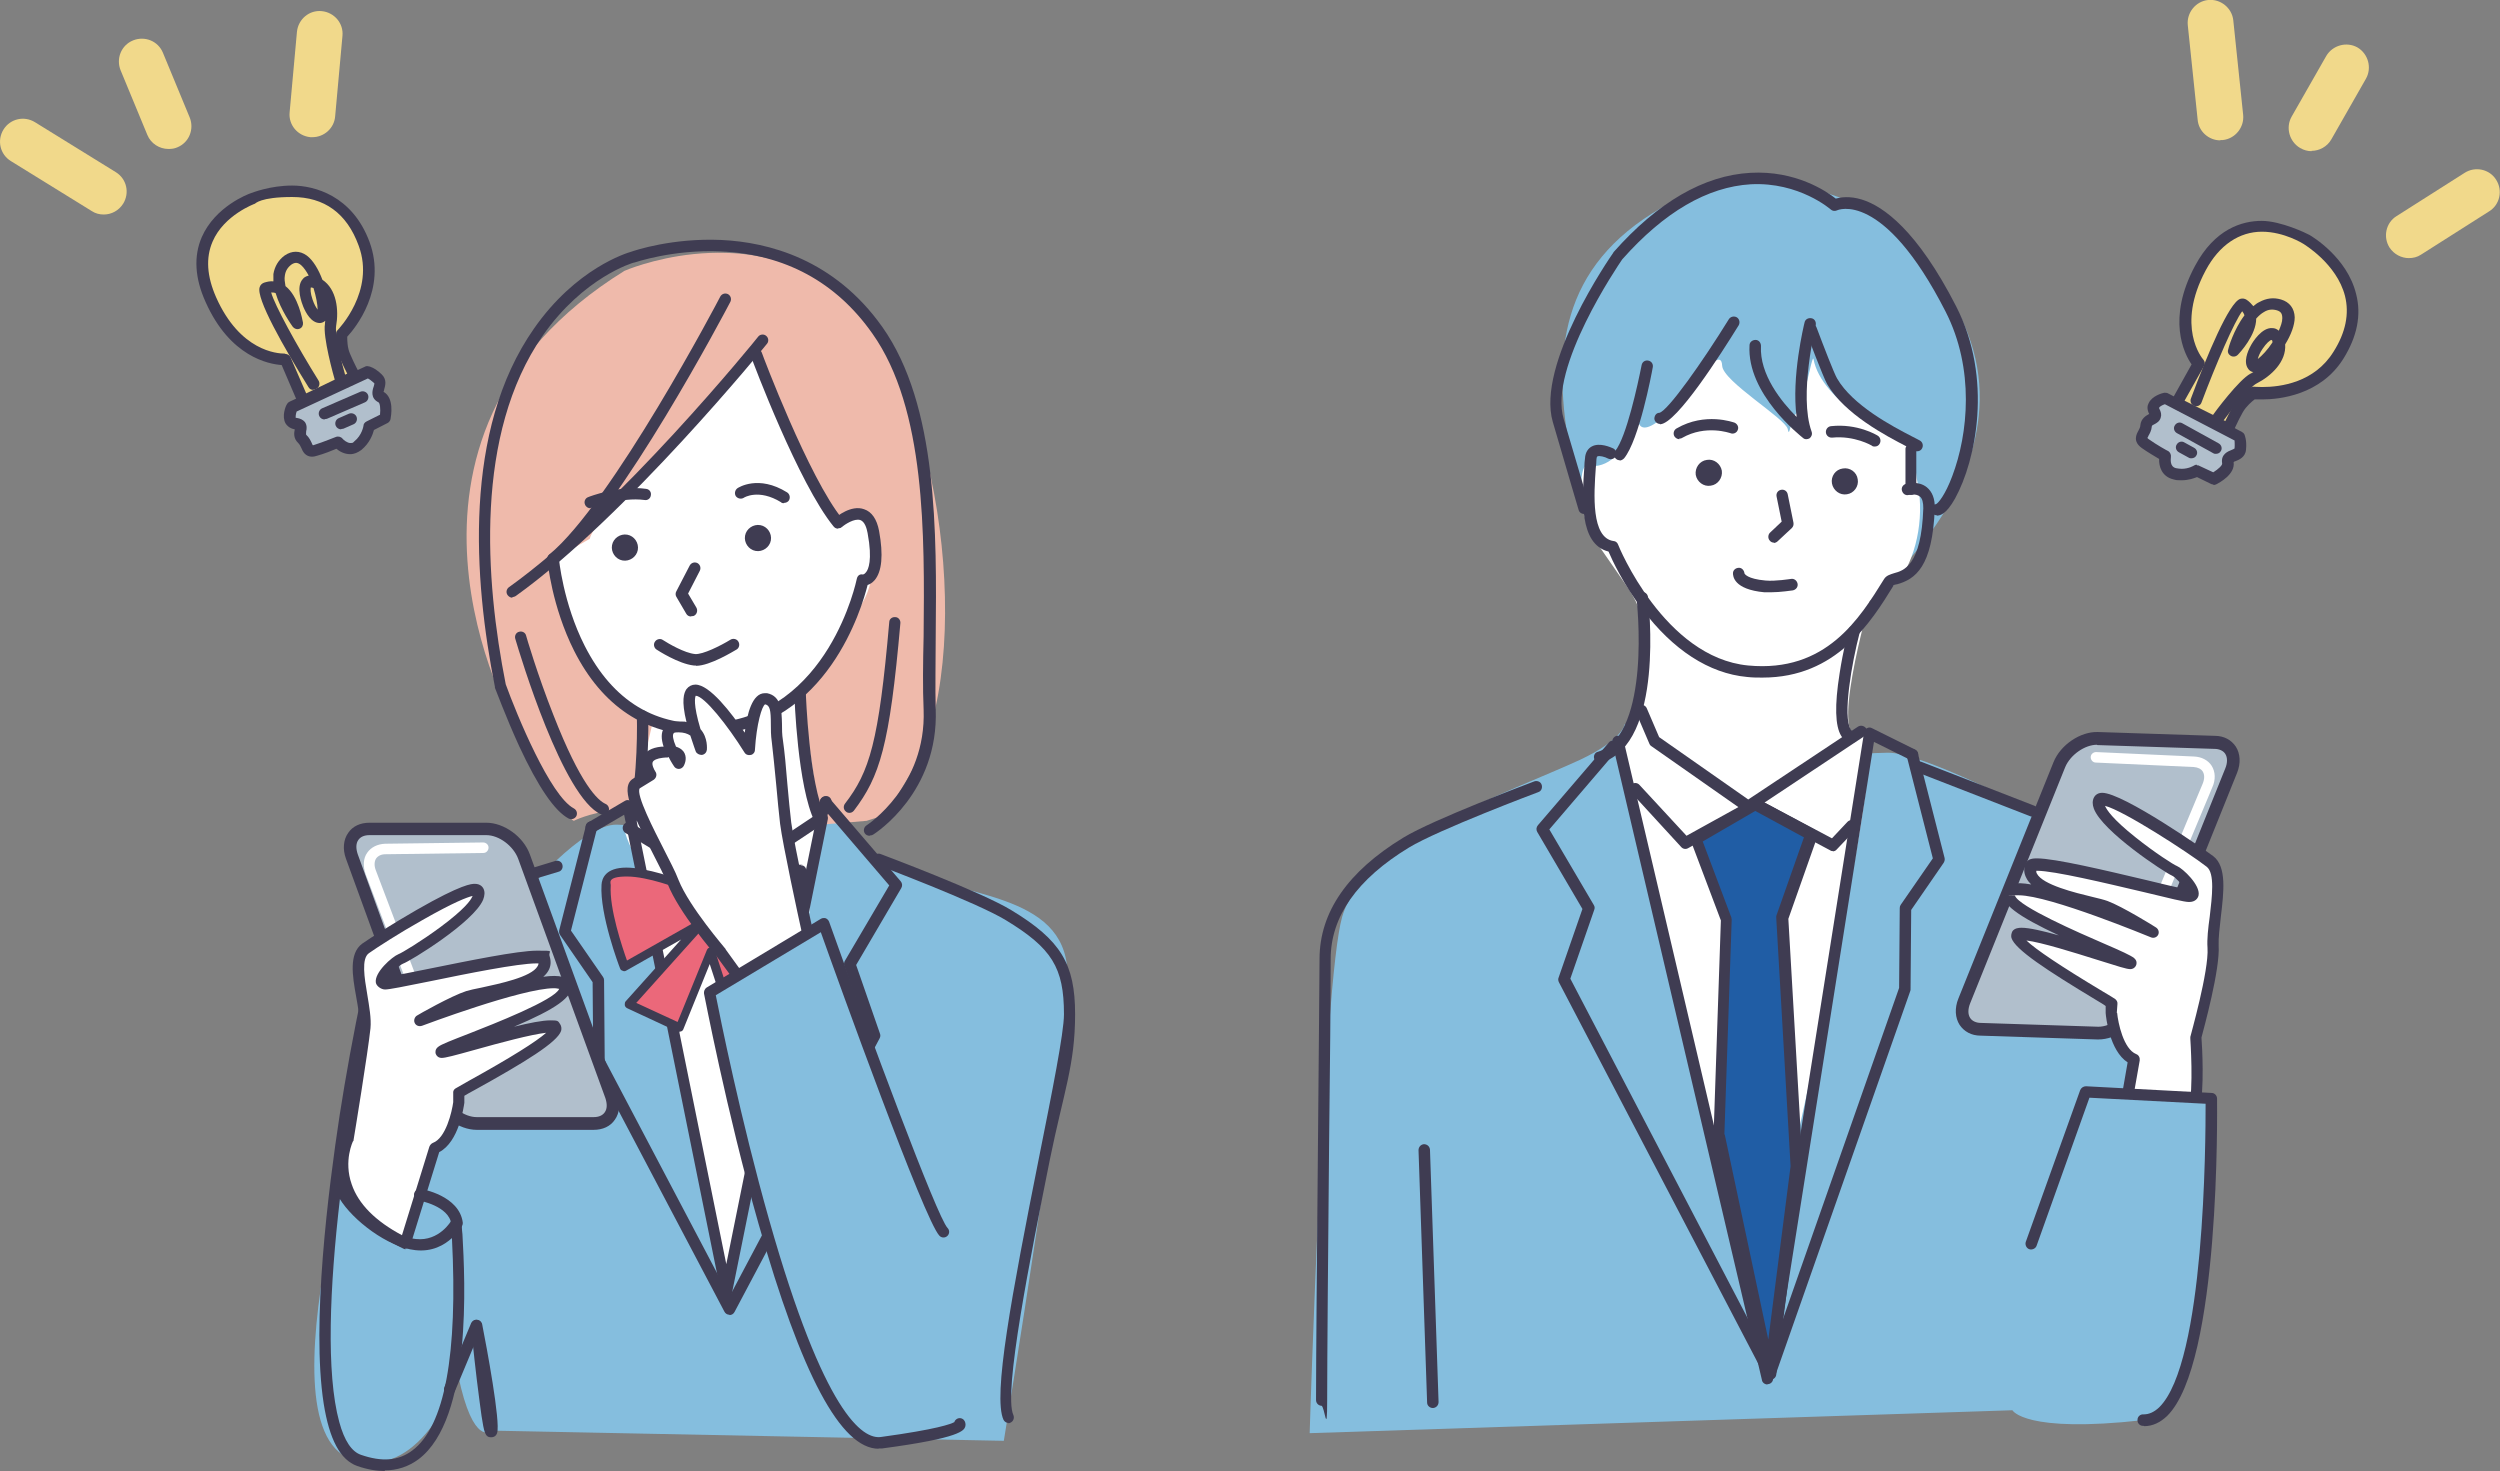 <?xml version="1.0" encoding="UTF-8"?>
<svg xmlns="http://www.w3.org/2000/svg" version="1.1" viewBox="0 0 785.5 462.2">
  <rect x="0" y="0" width="785.5" height="462.2" fill="#808080" stroke="none"/>
  <defs>
    <style>
      .cls-1 {
        fill: #eb687a;
      }

      .cls-2 {
        fill: #3f3c52;
      }

      .cls-3 {
        fill: #b1bfcc;
      }

      .cls-4 {
        fill: #efbaab;
      }

      .cls-5 {
        fill: #205da5;
      }

      .cls-6 {
        fill: #f1d98b;
      }

      .cls-7 {
        fill: #fff;
      }

      .cls-8 {
        fill: #85bede;
      }
    </style>
  </defs>
  <!-- Generator: Adobe Illustrator 28.7.1, SVG Export Plug-In . SVG Version: 1.2.0 Build 142)  -->
  <g>
    <g id="_レイヤー_1" data-name="レイヤー_1">
      <g>
        <path class="cls-8" d="M154.4,449.6s-5.7,5.2-10.4-17.3c0,0-10.7,32.3-32.4,26.6-32.1-8.4,6.1-122.5,6.1-129.7,0-13.3,27.4-37.4,36.3-41.1,8.9-3.7,10.4-6.7,10.4-6.7,0,0,18.5-22.5,29.4-22.3,18.1.3,38.2,9.4,66.4-5.4,0,0,6.4,11.9,20.2,18.3,21.6,10,53.9,8.3,55,33.3.9,20.2-20,147.4-20,147.4l-160.8-3.2Z"/>
        <path class="cls-4" d="M161.5,227.4s-50.6-89.4,34.7-142.3c0,0,36-15.8,66,5.3,30,21.1,44.2,103.4,27.9,144.7-3.4,8.5-13.1,21.2-10,20.3l-7.8,2.5s-42.9,4-47.3,2c-26.2-11.6-44.7-2-44.7-2-3.1-.9-18.8-30.6-18.8-30.6Z"/>
        <path class="cls-7" d="M173.7,175.7c-2,11.1,12.5,35.5,19.9,42.2,7.3,6.7,11.6,8.5,11.6,8.5l-7.8,33.9c-4.5-2.1,6.8,16.7,7,20.4.7,12.3,23.2,123.8,23.2,123.8,3.4,1.7,26.7-117.8,26.7-117.8,0,0,.5-14,2.6-23.2,1.7-7.7-5.2-43.4-5.2-43.4,2-6.1,4.2-6.4,9.8-15.4,2.7-4.4,7.6-12,9.8-15.9,3.8-6.7,3.8-17.9,3.1-20.5-3.5-11.9-9.6-2.1-13.3-6.8-9.3-12.2-16.4-35.2-25.1-49.8,0,0-49,49.2-50.7,57.6l-11.5,6.5Z"/>
        <path class="cls-2" d="M161,187.8c-.6,0-1.1-.3-1.5-.8-.6-.8-.4-1.9.4-2.5,34.4-24.5,77.9-78.1,78.3-78.7.6-.8,1.8-.9,2.5-.3.8.6.9,1.8.3,2.5-.4.5-44.3,54.5-79,79.3-.3.2-.7.3-1,.3Z"/>
        <path class="cls-2" d="M273.2,262.6c-.6,0-1.2-.3-1.5-.8-.5-.8-.3-1.9.6-2.5.2-.1,18.8-12.3,17.9-36.3-.3-6.8-.2-14.7,0-23.1.3-31.8.7-71.4-16.1-95.1-11.4-16.2-27.5-24.9-47.6-25.8-15.1-.7-27.1,3.5-27.2,3.5,0,0,0,0-.1,0-.2,0-15.9,4.6-28.7,23-21.4,30.9-18.1,76.6-11.6,109.5,3.5,9.7,14,35.1,21.4,39,.9.5,1.2,1.5.8,2.4-.5.9-1.5,1.2-2.4.8-4.4-2.3-9.6-9.9-15.6-22.8-4.3-9.4-7.5-18.2-7.6-18.3,0,0,0-.2,0-.3-6.7-33.7-10.1-80.6,12.3-112.6,13.2-18.9,29.1-23.7,30.5-24.1,1.1-.4,13-4.4,28.4-3.7,14.7.7,35.4,6,50.5,27.3,17.5,24.7,17.1,64.9,16.8,97.2,0,8.3-.2,16.2,0,22.9,1,26.1-18.8,38.9-19.6,39.4-.3.2-.6.3-1,.3Z"/>
        <path class="cls-2" d="M200.4,172.8c-.4,2.2-2.6,3.7-4.8,3.3-2.2-.4-3.7-2.6-3.3-4.8.4-2.2,2.6-3.7,4.8-3.3,2.2.4,3.7,2.6,3.3,4.8Z"/>
        <path class="cls-2" d="M242.2,169.8c-.4,2.2-2.6,3.7-4.8,3.3-2.2-.4-3.7-2.6-3.3-4.8.4-2.2,2.6-3.7,4.8-3.3,2.2.4,3.7,2.6,3.3,4.8Z"/>
        <path class="cls-2" d="M185.5,159.7c-.7,0-1.4-.4-1.7-1.2-.4-.9.1-2,1-2.3.4-.2,10-3.8,18.2-2.6,1,.1,1.7,1,1.5,2-.1,1-1,1.7-2,1.5-7.2-1-16.3,2.4-16.4,2.4-.2,0-.4.1-.6.1Z"/>
        <path class="cls-2" d="M246.3,158.1c-.3,0-.7,0-.9-.3-7-4.3-11.6-1.5-11.7-1.4-.8.5-1.9.3-2.5-.5-.5-.8-.3-1.9.5-2.5.3-.2,6.6-4.3,15.6,1.3.8.5,1.1,1.6.6,2.5-.3.5-.9.8-1.5.8Z"/>
        <path class="cls-2" d="M217.1,193.7c-.6,0-1.2-.3-1.5-.9l-3.1-5.3c-.3-.5-.3-1.2,0-1.7l4.2-8.1c.5-.9,1.5-1.2,2.4-.8.9.5,1.2,1.5.8,2.4l-3.7,7.2,2.6,4.4c.5.9.2,2-.6,2.5-.3.2-.6.2-.9.2Z"/>
        <path class="cls-2" d="M218.6,209.1c-.2,0-.4,0-.6,0-4.8-.5-11.4-4.8-11.7-5-.8-.5-1.1-1.7-.5-2.5.5-.8,1.7-1.1,2.5-.5,1.7,1.1,6.8,4.1,10.1,4.4,2.4.2,8-2.6,11.1-4.5.8-.5,2-.3,2.5.6.5.8.3,2-.6,2.5-.9.5-8.3,5.1-12.7,5.1Z"/>
        <path class="cls-2" d="M198.4,259c-.3,0-.6,0-.9-.2-.9-.5-1.2-1.6-.7-2.4,3.1-5.5,3.5-24.5,3.3-31.4,0-1,.8-1.8,1.8-1.8,1,0,1.8.8,1.8,1.8,0,1,.4,25.7-3.8,33.2-.3.6-.9.9-1.6.9Z"/>
        <path class="cls-2" d="M257.6,259.2c-.7,0-1.3-.4-1.6-1-5.4-10.9-6.4-39-6.4-40.2,0-1,.7-1.8,1.7-1.9,1,0,1.8.7,1.9,1.7,0,.3,1,28.6,6.1,38.7.4.9,0,2-.8,2.4-.3.1-.5.2-.8.2Z"/>
        <path class="cls-2" d="M263.3,166.1c-.5,0-1-.2-1.4-.7-11-13.5-25.3-51.6-25.9-53.3-.3-.9.1-2,1.1-2.3.9-.3,2,.1,2.3,1.1.1.4,14.7,39.2,25.3,52.2.6.8.5,1.9-.3,2.5-.3.3-.7.4-1.1.4Z"/>
        <path class="cls-2" d="M173.7,177.5c-.5,0-1-.2-1.4-.7-.6-.8-.5-1.9.2-2.5,19.6-16,53.5-80.4,53.8-81.1.5-.9,1.5-1.2,2.4-.8.9.5,1.2,1.5.8,2.4-1.4,2.7-34.6,65.7-54.7,82.2-.3.3-.7.4-1.1.4Z"/>
        <path class="cls-2" d="M266.9,255.4c-.4,0-.8-.1-1.1-.4-.8-.6-.9-1.7-.3-2.5,7.7-10,10.6-19.2,13.9-57,0-1,.9-1.7,1.9-1.6,1,0,1.7,1,1.6,1.9-3.4,38.7-6.5,48.2-14.6,58.9-.4.5-.9.7-1.4.7Z"/>
        <path class="cls-2" d="M189.6,256c-.2,0-.5,0-.7-.1-12-5.2-25.5-50.1-27-55.2-.3-1,.3-2,1.2-2.2,1-.3,2,.3,2.2,1.2,0,.1,3.6,12.4,8.6,25,8.5,21.8,13.9,26.8,16.4,27.9.9.4,1.3,1.5.9,2.4-.3.7-1,1.1-1.6,1.1Z"/>
        <path class="cls-2" d="M316.9,447.1c-.7,0-1.3-.4-1.6-1-3.4-7.4,2.5-38.9,11.2-82.6,4-20,7.8-39,7.8-44.8,0-14.7-3.8-20.8-18.3-29.6-9.2-5.6-40.2-17.3-40.6-17.4-.9-.3-1.4-1.4-1.1-2.3.3-.9,1.4-1.4,2.3-1.1,1.3.5,31.7,11.9,41.2,17.7,15.5,9.4,20,16.8,20,32.7s-3.6,24.4-7.9,45.5c-6.2,31-14.7,73.5-11.5,80.4.4.9,0,2-.9,2.4-.2.1-.5.2-.8.2Z"/>
        <path class="cls-2" d="M226.7,279.8c-.3,0-.6,0-.9-.3l-29.3-17.8c-.8-.5-1.1-1.6-.6-2.5.5-.8,1.6-1.1,2.5-.6l28.3,17.2,29.5-19.7,1.6-4.8c.3-.9,1.3-1.4,2.3-1.1.9.3,1.4,1.3,1.1,2.3l-1.8,5.4c-.1.4-.4.7-.7.9l-31,20.6c-.3.2-.6.3-1,.3Z"/>
        <path class="cls-2" d="M228.4,408c-.9,0-1.6-.6-1.8-1.4l-30.5-150.6-9.4,5.5c-.9.5-2,.2-2.5-.6-.5-.9-.2-2,.6-2.5l11.6-6.8c.5-.3,1.1-.3,1.6,0,.5.2.9.7,1,1.3l29.2,144.3,28.4-140.5c.2-1,1.1-1.6,2.1-1.4,1,.2,1.6,1.1,1.4,2.1l-30.2,149.3c-.2.8-.9,1.4-1.8,1.4Z"/>
        <path class="cls-2" d="M229.2,413.1h0c-.7,0-1.3-.4-1.6-1l-41-77.8c-.1-.3-.2-.5-.2-.8l-.2-24.9-10.2-14.8c-.3-.4-.4-1-.3-1.5l8.4-32.9c.2-1,1.2-1.5,2.2-1.3,1,.2,1.5,1.2,1.3,2.2l-8.2,32.1,10.1,14.6c.2.3.3.6.3,1l.2,25,39.2,74.4,43.6-82.3-7.5-21.6c-.2-.5-.1-1,.1-1.5l14-23.8-21.4-25c-.6-.8-.6-1.9.2-2.5.8-.6,1.9-.6,2.5.2l22.3,26c.5.6.6,1.4.2,2.1l-14.2,24.2,7.5,21.6c.2.5.1,1-.1,1.4l-45.6,86c-.3.6-.9,1-1.6,1Z"/>
        <path class="cls-2" d="M208.6,294.7c-.5,0-1-.2-1.4-.7-.6-.8-.5-1.9.2-2.5l18.1-14.8c.6-.5,1.4-.5,2.1-.2l24.1,14.5c.8.5,1.1,1.6.6,2.5-.5.9-1.6,1.1-2.5.6l-23-13.9-17.1,14c-.3.3-.7.4-1.1.4Z"/>
        <g>
          <path class="cls-1" d="M213.6,278s-22.6-8.9-23.2.2c-.6,9.1,5.7,25.7,5.7,25.7l24.4-13.8-22.9,25.6,15.9,7.4,9.7-23.9,7.4,22.8,12.5-4-16.1-28.2,20.7,13.4s5.9-29.6,4.1-29.7c-12.2-.8-24.1,1.2-27.5,4.1-3.4,2.8-10.8.6-10.8.6Z"/>
          <path class="cls-2" d="M213.6,324.3c-.2,0-.4,0-.6-.1l-15.9-7.4c-.4-.2-.7-.5-.8-1,0-.4,0-.9.3-1.2l17.4-19.4-17.3,9.8c-.3.2-.8.2-1.1,0-.4-.1-.7-.4-.8-.8-.3-.7-6.4-16.9-5.8-26.2.1-2,1.3-5.4,7.8-5.4s16.3,3.6,17.2,4c.4.1,2.8.8,5.3.8s3.3-.4,4.2-1.1c3.2-2.7,12.7-4.6,22.9-4.6s3.7,0,5.5.2c.4,0,.8.2,1.1.6.4.5,1.6,2.1-4,30.7,0,.4-.4.8-.8,1-.4.2-.9.1-1.3-.1l-16-10.4,13.4,23.4c.2.4.2.8,0,1.2-.1.4-.5.7-.8.8l-12.5,4c-.7.2-1.5-.2-1.7-.9l-6.3-19.3-8.3,20.5c-.1.3-.4.6-.8.7-.2,0-.3,0-.5,0ZM199.9,315.1l13,6,9.2-22.6c.2-.5.7-.9,1.3-.8.6,0,1.1.4,1.2.9l7,21.5,9.7-3.1-15.3-26.8c-.3-.5-.2-1.2.2-1.6.5-.4,1.1-.5,1.7-.2l19,12.3c2.2-11.2,4.1-23.1,4.1-26.2-1.5,0-2.9-.1-4.4-.1-10.7,0-18.9,2-21.2,4-1.4,1.2-3.4,1.7-5.9,1.7s-6-.9-6.2-.9c0,0,0,0,0,0,0,0-9.7-3.8-16.3-3.8s-5,2.1-5.1,2.8c-.5,7.2,3.6,19.4,5.1,23.6l23.1-13.1c.6-.3,1.3-.2,1.7.3.4.5.4,1.3,0,1.7l-21.7,24.2Z"/>
        </g>
        <path class="cls-6" d="M32.6,67.4c-1.3,0-2.6-.3-3.8-1.1L3.4,50.6C0,48.5-1,44.1,1.1,40.7c2.1-3.4,6.5-4.4,9.9-2.3l25.4,15.7c3.4,2.1,4.4,6.5,2.3,9.9-1.4,2.2-3.7,3.4-6.1,3.4Z"/>
        <path class="cls-6" d="M52.9,46.8c-2.8,0-5.5-1.7-6.6-4.4l-8.4-20.3c-1.5-3.7.2-7.9,3.9-9.4,3.7-1.5,7.9.2,9.4,3.9l8.4,20.3c1.5,3.7-.2,7.9-3.9,9.4-.9.4-1.8.5-2.7.5Z"/>
        <path class="cls-6" d="M98.2,43.1c-.2,0-.4,0-.7,0-4-.4-6.9-3.9-6.5-7.8l2.3-25.3c.4-4,3.9-6.9,7.8-6.5,4,.4,6.9,3.9,6.5,7.8l-2.3,25.3c-.3,3.7-3.5,6.5-7.1,6.5Z"/>
        <g>
          <g>
            <path class="cls-3" d="M91.8,127.8s-2.2,4.8,1.1,5.3c3.3.5.1,3,2.1,4.9,2,1.9,1.2,4.5,4.2,3.6,3.1-.9,7-2.6,7-2.6,0,0,3.1,3.7,6.3,1.2,3.2-2.5,3.5-6.1,3.5-6.1l5.1-2.6s1.1-5.5-1.3-6.7c-2.5-1.3,1-3.9-.9-5.8-2-1.8-3.2-2.1-3.2-2.1l-23.7,11Z"/>
            <path class="cls-2" d="M98.1,143.5h0c-2.2,0-3-1.7-3.4-2.7-.3-.6-.5-1.1-1-1.6-1.6-1.5-1.3-3.3-1.1-4.2,0,0,0,0,0-.1,0,0,0,0,0,0-1.6-.3-2.5-1.2-2.9-1.9-1.2-2.2,0-5.3.4-5.9.2-.4.5-.7.9-.9l23.7-11c.3-.2.7-.2,1.1-.1.3,0,1.9.4,4.1,2.5,1.8,1.7,1.1,3.7.8,4.8,0,.2-.1.5-.2.7,3.4,1.9,2.4,7.5,2.2,8.6-.1.5-.5,1-.9,1.2l-4.3,2.2c-.4,1.5-1.4,4.2-4,6.3-1.1.8-2.2,1.3-3.5,1.3-1.8,0-3.4-.9-4.3-1.7-1.4.6-3.9,1.6-6.1,2.2-.6.2-1.1.3-1.6.3ZM93,131.3s0,0,.2,0c1.2.2,2,.6,2.6,1.3.7,1,.6,2.2.4,2.9-.1.8,0,.9,0,1.1,1,.9,1.4,1.9,1.8,2.7,0,.2.2.4.3.6,0,0,.2,0,.4-.1,2.9-.9,6.7-2.5,6.8-2.5.7-.3,1.6-.1,2.1.5.3.4,1.5,1.4,2.5,1.4s.8-.2,1.2-.5c2.5-2,2.9-4.9,2.9-4.9,0-.6.4-1.1,1-1.4l4.2-2.1c.2-1.8,0-3.7-.5-3.9-2.6-1.3-1.9-3.8-1.5-4.9.1-.3.3-1,.2-1.1-.9-.8-1.6-1.3-2-1.5l-22.4,10.4c-.3.9-.4,1.9-.2,2.1h0Z"/>
          </g>
          <g>
            <path class="cls-6" d="M95.2,126l-5.6-13s-14.7.9-23.5-18.8c-10.5-23.6,13.2-31.9,13.2-31.9,0,0,25.8-10.7,35,14.2,5.8,15.6-7,28.4-7,28.4,0,0-.4,3.6,1,6.9,1.4,3.2,3.1,6.4,3.1,6.4l-16.3,7.8Z"/>
            <path class="cls-2" d="M95.2,127.7c-.2,0-.4,0-.6-.1-.5-.2-.8-.5-1-1l-5.1-11.9c-4-.3-16.2-2.5-23.9-19.8-3.4-7.5-3.8-14.4-1.2-20.4,4.2-9.6,14.5-13.5,15.4-13.8.6-.2,6.1-2.4,13-2.4s18.9,3.1,24.3,17.7c5.5,14.9-4.5,27.1-7,29.8,0,1,0,3.4.9,5.4,1.3,3.1,3,6.2,3,6.2.2.4.3.9.1,1.4-.2.5-.5.9-.9,1.1l-16.3,7.8c-.2.1-.5.2-.8.2ZM89.6,111.2c.7,0,1.4.4,1.7,1.1l4.9,11.3,12.9-6.2c-.6-1.2-1.5-3-2.3-4.8-1.6-3.6-1.2-7.6-1.2-7.8,0-.4.2-.8.5-1.1.1-.1,11.9-12.2,6.6-26.5-3.7-10.2-10.8-15.3-20.9-15.3s-11.6,2.1-11.7,2.1c0,0,0,0,0,0,0,0-9.7,3.5-13.3,11.9-2.2,5.1-1.8,10.9,1.1,17.5,7.5,16.9,19.2,17.7,21.5,17.7s.2,0,.2,0c0,0,0,0,0,0Z"/>
          </g>
          <path class="cls-2" d="M98.4,122.5c-.6,0-1.2-.3-1.5-.9-7.7-12.4-16.6-28-15.3-31.4.2-.7.8-1.2,1.4-1.4,1-.3,1.9-.5,2.9-.4,0-.8,0-1.6,0-2.3.4-2.4,1.6-4.4,3.5-5.8,2.3-1.6,4.8-1.6,7,0,2,1.5,3.7,4.4,4.9,7.6,4.5,3,5.2,9.5,4.3,14.6-.4,2.4,1.7,11.5,3.2,16.6.3,1-.3,1.9-1.2,2.2-1,.3-2-.3-2.2-1.2-.7-2.4-4-14.3-3.3-18.3,0-.2,0-.5.1-1-.7.6-1.4.7-1.7.7-2.7,0-4.4-3.2-5.2-5.1-.4-1-2.5-6.3-.1-8.8.3-.4.9-.8,1.8-1-.7-1.3-1.5-2.5-2.4-3.3-1.1-.9-1.9-.9-3-.2-1.2.9-1.9,2-2.1,3.5-.2,1,0,2.1.2,3.3,4.1,3.2,5.3,10.6,5.5,11.5.1.8-.3,1.6-1.1,1.9-.8.3-1.6,0-2.1-.6-.2-.3-3.8-5.2-5.4-10.6-.5-.2-.9-.2-1.4-.2,1,3.8,8.1,16.8,14.9,27.7.5.8.3,2-.6,2.5-.3.2-.6.3-.9.3ZM97.7,90.2c-.2.5-.2,1.9.5,3.9.5,1.5,1.1,2.5,1.6,3.2,0-1.6-.5-4.2-1.3-6.8,0,0-.2,0-.3-.1-.2,0-.4-.1-.5-.1Z"/>
          <path class="cls-2" d="M102,131.8c-.7,0-1.4-.4-1.7-1.1-.4-.9,0-2,.9-2.4l12-5.2c.9-.4,2,0,2.4.9.4.9,0,2-.9,2.4l-12,5.2c-.2,0-.5.1-.7.1Z"/>
          <path class="cls-2" d="M107.2,134.9c-.7,0-1.4-.4-1.7-1.1-.4-.9,0-2,.9-2.4l3.2-1.4c.9-.4,2,0,2.4.9.4.9,0,2-.9,2.4l-3.2,1.4c-.2,0-.5.1-.7.1Z"/>
        </g>
        <path class="cls-6" d="M697.6,44.1c-3.6,0-6.8-2.8-7.1-6.5l-3.1-29.7c-.4-3.9,2.5-7.5,6.4-7.9,3.9-.4,7.5,2.5,7.9,6.4l3.1,29.7c.4,3.9-2.5,7.5-6.4,7.9-.3,0-.5,0-.7,0Z"/>
        <path class="cls-6" d="M726.3,47.5c-1.2,0-2.4-.3-3.6-1-3.4-2-4.6-6.4-2.7-9.8l10.9-19.1c2-3.4,6.4-4.6,9.8-2.7,3.4,2,4.6,6.4,2.7,9.8l-10.9,19.1c-1.3,2.3-3.8,3.6-6.2,3.6Z"/>
        <path class="cls-6" d="M756.9,81.1c-2.4,0-4.7-1.2-6.1-3.3-2.1-3.3-1.2-7.8,2.2-9.9l21.4-13.6c3.3-2.1,7.8-1.2,9.9,2.2,2.1,3.3,1.2,7.8-2.2,9.9l-21.4,13.6c-1.2.8-2.5,1.1-3.9,1.1Z"/>
        <g>
          <g>
            <path class="cls-3" d="M680.3,125.1s-5.1,1.2-3.5,4.1c1.6,2.9-2.3,1.9-2.6,4.6-.3,2.7-2.9,3.7-.2,5.5,2.6,1.9,6.3,3.9,6.3,3.9,0,0-1,4.7,2.9,5.7,3.9,1,7-1,7-1l5.1,2.4s5-2.5,4.5-5.2c-.5-2.7,3.7-1.6,4-4.3.3-2.7-.3-3.8-.3-3.8l-23.2-12.1Z"/>
            <path class="cls-2" d="M695.4,152.2c-.3,0-.5,0-.8-.2l-4.3-2.1c-1,.4-2.7,1-4.8,1s-1.8-.1-2.7-.3c-3.6-.9-4.5-4.1-4.4-6.4-1.3-.8-3.6-2.1-5.4-3.4-3-2.1-1.7-4.4-1.1-5.5.3-.6.6-1.1.6-1.7.2-2.1,1.8-3,2.7-3.5,0,0,0,0,.1,0,0,0,0,0,0,0-.8-1.5-.6-2.7-.2-3.4,1-2.3,4.3-3.2,4.9-3.3.4,0,.9,0,1.2.2l23.2,12.1c.3.2.6.4.8.8.1.3.8,1.8.5,4.8-.2,2.4-2.3,3.2-3.3,3.6-.2,0-.5.2-.6.3.6,3.8-4.5,6.5-5.5,7-.3.1-.5.2-.8.2ZM690.3,146.2c.3,0,.5,0,.8.2l4.3,2c1.6-1,2.9-2.2,2.8-2.8-.5-2.9,1.9-3.8,2.9-4.2.3-.1.9-.4,1-.5.1-1.2,0-2,0-2.5l-21.9-11.4c-.9.3-1.7.8-1.8,1.1h0s0,0,0,.2c.6,1.1.8,2,.5,2.9-.3,1.2-1.4,1.8-2,2.1-.8.4-.8.5-.8.7-.1,1.3-.7,2.3-1.1,3,0,.2-.2.4-.3.6,0,0,.2.2.3.3,2.5,1.8,6.1,3.8,6.2,3.8.7.4,1,1.2.9,1.9,0,.5-.5,3,1.6,3.5.6.1,1.2.2,1.8.2,2.2,0,3.8-1,3.8-1,.3-.2.6-.3.9-.3Z"/>
          </g>
          <g>
            <path class="cls-6" d="M683.9,126.7l6.9-12.4s-9.7-11.1.5-30c12.2-22.7,33.3-9,33.3-9,0,0,24.2,13.9,10.1,36.4-8.8,14.1-26.8,11.8-26.8,11.8,0,0-3.1,1.9-4.8,5-1.7,3.1-3.1,6.4-3.1,6.4l-16.1-8.1Z"/>
            <path class="cls-2" d="M700,136.6c-.3,0-.6,0-.8-.2l-16.1-8.1c-.4-.2-.8-.6-.9-1.1-.1-.5,0-1,.1-1.4l6.3-11.3c-2.3-3.3-7.9-14.3,1.1-31,6.2-11.6,14.8-14.1,20.9-14.1s14.3,4,15,4.4c.9.5,11.9,7.1,14.7,18.6,1.7,6.6.3,13.4-4,20.3-7.2,11.5-20.2,12.8-25.5,12.8s-1.8,0-2.4,0c-.8.6-2.6,2.1-3.7,4-1.7,3-3,6.2-3.1,6.2-.2.5-.6.8-1,1-.2,0-.4.1-.6.1ZM686.4,125.9l12.8,6.4c.6-1.3,1.5-3,2.4-4.8,1.9-3.4,5.3-5.6,5.4-5.7.4-.2.8-.3,1.2-.3,0,0,1,.1,2.6.1,5.8,0,16.4-1.4,22.4-11.1,3.8-6,5-11.9,3.6-17.5-2.6-10.2-13-16.3-13.1-16.4,0,0,0,0,0,0,0,0-6-3.8-13-3.8s-13.4,4.1-17.7,12.2c-9.4,17.6-1.1,27.6-.7,28,.5.6.6,1.4.2,2l-6,10.7Z"/>
          </g>
          <path class="cls-2" d="M696.2,134c-.4,0-.7-.1-1.1-.3-.8-.6-1-1.7-.4-2.5,1.4-2,8.8-11.9,12.4-13.8.1,0,.4-.2.9-.5-.9-.1-1.4-.7-1.6-1-1.6-2.1-.2-5.5.8-7.3.5-1,3.5-5.9,6.9-5.5.5,0,1.2.2,1.9.8.6-1.4,1.1-2.7,1.1-3.9,0-1.4-.4-2.1-1.7-2.5-1.4-.4-2.7-.3-4,.5-.9.5-1.7,1.2-2.5,2.1,0,5.2-5.1,10.7-5.8,11.4-.6.6-1.5.7-2.2.3-.7-.4-1.1-1.2-.8-2,0-.3,1.7-6.2,5.1-10.7-.1-.5-.4-.9-.7-1.3-2.4,3.1-8.3,16.7-12.8,28.7-.3.9-1.4,1.4-2.3,1-.9-.3-1.4-1.4-1-2.3,5.1-13.7,12-30.2,15.5-31.3.7-.2,1.4-.1,2,.3.9.6,1.5,1.3,2.1,2,.6-.5,1.2-1,1.9-1.3,2.2-1.2,4.4-1.5,6.8-.8,2.7.8,4.2,2.8,4.3,5.6,0,2.5-1.2,5.6-3,8.5.4,5.4-4.3,9.9-9,12.3-2.2,1.1-8,8.4-11.2,12.7-.4.5-.9.7-1.5.7ZM713.7,106.8c-.5.1-1.6,1-2.8,2.8-.9,1.3-1.3,2.4-1.5,3.2,1.3-1,3.1-2.9,4.6-5.2,0-.1,0-.2,0-.3,0-.2-.1-.4-.2-.4Z"/>
          <path class="cls-2" d="M696.3,142.6c-.3,0-.6,0-.9-.2l-11.4-6.3c-.9-.5-1.2-1.6-.7-2.4.5-.9,1.6-1.2,2.4-.7l11.4,6.3c.9.5,1.2,1.6.7,2.4-.3.6-.9.9-1.6.9Z"/>
          <path class="cls-2" d="M688.6,144c-.3,0-.6,0-.9-.2l-3.1-1.7c-.9-.5-1.2-1.6-.7-2.4.5-.9,1.6-1.2,2.4-.7l3.1,1.7c.9.5,1.2,1.6.7,2.4-.3.6-.9.9-1.6.9Z"/>
        </g>
        <path class="cls-2" d="M220.3,231c-17.4,0-31.1-9.1-39.9-26.5-7-13.9-8.4-28.1-8.4-28.7,0-1,.6-1.9,1.6-2,1,0,1.9.6,2,1.6,0,.1,1.3,14.1,8.1,27.5,8.9,17.5,22.5,25.7,40.4,24.3,36.4-2.8,45-44.9,45.1-45.3.2-1,.9-1.6,1.9-1.4,0,0,.5,0,1-.7.7-.8,2.1-3.7.5-12.3-.3-1.6-.9-3.6-2.3-4.1-1.9-.6-4.8,1.4-5.7,2.1-.7.6-1.9.6-2.5-.2-.6-.7-.6-1.9.2-2.5.5-.4,5.1-4.3,9.2-2.8,2.4.8,4,3.1,4.7,6.8,1.4,7.6.9,12.8-1.4,15.5-.7.8-1.5,1.3-2.2,1.5-1.8,7.2-12.6,44.2-48.1,47-1.4.1-2.7.2-4,.2Z"/>
        <g>
          <path class="cls-7" d="M226.6,299.3s-11.5-13.3-15.1-22.2c-3.5-8.9-16-28.4-11.5-31l4.4-2.7s-4.4-6.2,3.5-7.1c8-.9,5.3,3.5,5.3,3.5,0,0-8-11.5,0-11.5s7.1,7.1,7.1,7.1c0,0-7.1-18.6-1.8-18.6s16.8,18.6,16.8,18.6c0,0,.9-16.9,5.3-16,4.4.9,2.7,7.1,3.5,13.3.9,6.2,1.8,18.6,2.7,25.7.9,7.1,7.1,35.5,7.1,35.5l-20.4,15.1-7.1-9.8Z"/>
          <path class="cls-2" d="M233.7,310.8c0,0-.2,0-.3,0-.5,0-.9-.3-1.2-.7l-7.1-9.7c-1-1.1-11.8-13.8-15.3-22.6-1-2.5-2.8-6-4.7-9.7-6.6-12.9-10.4-21-6.1-23.5l3-1.8c-.5-1.3-1-3.1-.2-4.8.9-1.9,2.9-3.1,6-3.4.3,0,.5,0,.7,0-.8-2.5-.8-4.4.1-5.8.6-1,1.9-2.1,4.6-2.1s1.7,0,2.5.2c-1.7-6.9-.8-9.2,0-10.4.7-.9,1.7-1.4,2.8-1.4,4.5,0,11.3,8.9,15.5,15.1.7-6,2.4-12.4,6.3-12.4s.5,0,.7,0c4.5.9,4.6,5.5,4.7,9.6,0,1.7,0,3.4.3,5.2.5,3.4,1,8.7,1.4,13.8.4,4.3.8,8.8,1.2,12,.9,6.9,7,35,7.1,35.3.2.7-.1,1.4-.7,1.8l-20.4,15.1c-.3.2-.7.4-1.1.4ZM209.9,238c-.5,0-1.1,0-1.7.1-1.7.2-2.8.7-3.1,1.3-.4.8.4,2.4.8,3,.3.4.4.9.3,1.4-.1.5-.4.9-.8,1.2l-4.4,2.7c-1.3,1.9,4.6,13.3,7.4,18.8,1.9,3.8,3.8,7.3,4.8,10,3.4,8.5,14.7,21.5,14.8,21.7,0,0,0,0,0,.1l6,8.3,18-13.3c-1.2-5.4-6.1-28.1-6.9-34.5-.4-3.3-.8-7.8-1.2-12.1-.5-5.1-1-10.3-1.4-13.6-.3-2-.3-3.9-.3-5.6,0-4.4-.3-5.9-1.8-6.2-1,.5-2.7,6.1-3.2,14.3,0,.8-.6,1.5-1.3,1.6-.8.2-1.6-.1-2-.8-5.3-8.5-12.6-17.7-15.3-17.8-.2.4-.9,2.5,1.5,10.5,2.4,2.7,2,6.3,2,6.5-.1.8-.7,1.5-1.6,1.6-.8,0-1.6-.4-1.9-1.1,0,0-.8-2.2-1.7-5-.9-.6-2.1-1-3.7-1s-1.4.2-1.6.4c-.3.5-.2,1.8.8,4.1,1.6.5,2.4,1.4,2.7,2.1.9,1.9-.2,3.8-.3,4-.3.5-.9.9-1.5.9-.6,0-1.2-.3-1.5-.8,0,0-.9-1.3-1.7-2.9,0,0-.1,0-.2,0Z"/>
        </g>
        <g>
          <path class="cls-8" d="M296.6,387.2c-4.8-4.8-37.7-96.8-37.7-96.8l-35.9,21.6s27.4,145,54.1,141.5c26.9-3.6,24.6-5.9,24.6-5.9l-5.1-60.3Z"/>
          <path class="cls-2" d="M276.1,455.2c-11.9,0-24.3-23.2-37.8-70.8-10.1-35.5-17-71.9-17.1-72.2-.1-.7.2-1.5.8-1.9l35.9-21.6c.5-.3,1-.3,1.5-.2.5.2.9.6,1.1,1.1,12.6,35.4,33.9,92.7,37.2,96.2.7.7.7,1.8,0,2.5-.7.7-1.8.7-2.5,0-4.7-4.7-31.7-79.6-37.3-95.4l-33,19.8c1.3,6.6,7.8,39,16.8,70.7,17.3,61,29.4,68.9,35.1,68.1,17.6-2.4,22.1-4.1,23.1-4.7,0-.3.2-.5.4-.7.7-.7,1.8-.7,2.5,0,.5.5.7,1.4.5,2.1-.4,1.2-1.2,3.6-26.1,6.9-.4,0-.8,0-1.2,0Z"/>
        </g>
        <path class="cls-2" d="M121,462.2c-2.7,0-5.7-.5-8.8-1.6-5.3-1.9-8.7-8.3-10.5-19.6-3.9-25.2,1.5-67.5,5-90.5,3.7-23.8,10.5-58.6,14.2-61.4,5.8-4.3,48.7-17.1,53.6-18.6,1-.3,2,.3,2.2,1.2.3,1-.3,2-1.2,2.2-18.8,5.6-48.1,14.9-52.4,17.9-2.5,3.2-10.5,38.9-15.4,76.5.4,0,.8.2,1.1.5.7.7.7,1.8,0,2.5-.4.4,0,1.4,0,1.8,1.9,5.4,13.2,15.3,21.9,16.2,7.3.8,11.1-5.7,11.1-5.8.4-.7,1.2-1.1,2-.9.8.2,1.3.9,1.3,1.7s0,1.9.2,3.5c.8,14.4,3.1,58-13.8,70.7-3.1,2.3-6.7,3.5-10.7,3.5ZM106.8,376.7c-3.2,27.5-4.4,54.8-.2,70.1,1.6,5.9,3.9,9.3,6.8,10.3,6.6,2.3,11.9,1.9,16.2-1.4,10.1-7.6,14.3-30,12.4-66.7-2.4,2.2-6.2,4.4-11.5,3.8-8.6-.9-19.7-9.4-23.8-16.2Z"/>
        <g>
          <path class="cls-3" d="M192,344.4c1.7,4.8-.7,8.7-5.5,8.7h-36.7c-4.8,0-10.1-3.9-11.8-8.7l-27.4-75.2c-1.7-4.8.7-8.7,5.5-8.7h36.7c4.8,0,10.1,3.9,11.8,8.7l27.4,75.2Z"/>
          <path class="cls-2" d="M186.5,355h-36.7c-5.6,0-11.7-4.4-13.7-10l-27.4-75.2c-1.1-3-.8-6,.7-8.1,1.4-2.1,3.8-3.2,6.7-3.2h36.7c5.6,0,11.7,4.4,13.7,10l27.4,75.2c1.1,3,.8,6-.7,8.1-1.4,2.1-3.8,3.2-6.7,3.2ZM116.1,262.4c-1.6,0-2.8.5-3.5,1.5-.8,1.1-.8,2.7-.2,4.5l27.4,75.2c1.5,4,6,7.4,10,7.4h36.7c1.6,0,2.8-.5,3.5-1.5.8-1.1.8-2.7.2-4.5l-27.4-75.2c-1.5-4-6-7.4-10-7.4h-36.7Z"/>
        </g>
        <path class="cls-7" d="M140.3,338.6c-.7,0-1.3-.4-1.6-1.1l-23.8-62.8c-.9-2.5-.8-5,.5-6.8,1.2-1.7,3.2-2.7,5.6-2.8l30.8-.4c.9,0,1.7.7,1.7,1.6,0,.9-.7,1.7-1.6,1.7l-30.8.4c-1.3,0-2.3.5-2.9,1.3-.6.9-.7,2.3-.1,3.8l23.8,62.8c.3.9-.1,1.8-1,2.1-.2,0-.4.1-.6.1Z"/>
        <g>
          <path class="cls-7" d="M127.5,390.7l9.2-29.8c6.1-2.3,7.6-14.4,7.6-14.4v-2.9c2.2-1.5,28.9-15.4,30.4-19.9,1.5-4.5-38.8,9-35.7,6.7,3-2.3,40.3-14.2,38.8-20.3-1.5-6.1-45.5,10.6-45.5,10.6,0,0,10.6-6.1,15.2-7.6,4.6-1.5,26.3-4,23.7-11.7-1-3.1-46.1,7.7-49.9,7.7s2.5-6.8,4.8-7.7c2.4-.9,26.7-16,24.3-21.2-1.6-3.6-30.1,14.2-35.4,18-5.3,3.8.5,17.3-.2,24.9-.8,7.6-5.3,34.9-5.3,34.9,0,0-9.7,19.4,18.1,32.9Z"/>
          <path class="cls-2" d="M127.5,392.5c-.3,0-.5,0-.8-.2-10.4-5-17-11.5-19.6-19.1-2.7-8-.1-14.5.5-15.9.5-2.7,4.5-27.5,5.3-34.6.3-2.6-.4-6.1-1-9.6-1.2-6.6-2.3-13.5,1.9-16.6,2.4-1.7,9.8-6.4,17.1-10.6,14.3-8.2,17.3-8.2,18.3-8.2,1.8,0,2.5,1.1,2.7,1.5.5,1,.4,2.2-.1,3.5-3,7.1-22.9,19.3-25.2,20.1-1,.4-3.2,2.5-4.2,4,2.4-.4,7.4-1.4,12.3-2.4,12.4-2.5,27.9-5.7,34-5.7s3.4,0,4,1.8c.5,1.6.4,3.1-.4,4.5-.4.7-.9,1.3-1.6,1.9,5.2-.7,8.1,0,8.7,2.4,1,3.9-5,7.8-17.9,13.3,4.8-1.2,9-2,11.4-2s2.4.1,3.1,1.2c.4.6.5,1.4.3,2.1-1.2,3.6-11.3,9.8-27.2,18.6-1.3.7-2.4,1.3-3.2,1.8v1.9c0,0,0,.2,0,.3-.2,1.3-1.7,12.3-7.9,15.5l-9,29.1c-.2.5-.5.9-1,1.1-.2,0-.5.1-.7.1ZM148.5,281.5c-1.7.4-5.8,1.9-15.8,7.6-7.3,4.1-14.4,8.7-16.8,10.4-2.4,1.7-1.4,7.7-.5,13,.6,3.7,1.3,7.5,1,10.6-.8,7.6-5.1,33.9-5.3,35,0,.2,0,.4-.2.5,0,0-3,6.1-.4,13.5,2.1,6.2,7.5,11.6,15.8,16l8.6-27.8c.2-.5.6-1,1.1-1.2,4.1-1.5,6-9.8,6.4-12.8v-2.8c-.1-.6.2-1.2.7-1.5.5-.3,1.7-1,4.2-2.4,13.2-7.3,21.3-12.4,24.3-15.1-4.7.5-14.7,3.2-22.2,5.3-6.8,1.9-9.5,2.6-10.6,2.6h0c-1.1,0-1.7-.7-1.9-1.3-.1-.3-.3-1.4.8-2.2,1-.8,3.9-1.9,9.8-4.2,7.4-2.9,26.8-10.5,28.2-14-.3,0-.7-.2-1.6-.2-10.2,0-41.2,11.7-41.5,11.8-.9.3-1.9,0-2.3-.9-.4-.8,0-1.9.7-2.3.4-.3,10.8-6.2,15.5-7.7,1-.3,2.7-.7,4.8-1.1,5.5-1.2,15.7-3.3,17.6-6.7.2-.3.3-.6.3-.9-.2,0-.4,0-.7,0-5.7,0-21.7,3.2-33.3,5.6-8.4,1.7-12.9,2.6-14.2,2.6s-2.7-1.1-2.9-2.1c-.6-3.2,5.1-8.2,7.1-9,.9-.3,7.1-4,13.3-8.6,7.4-5.5,9.4-8.3,9.9-9.5Z"/>
        </g>
        <path class="cls-2" d="M143.6,386.2c-.9,0-1.7-.7-1.8-1.6-.7-5.7-10.1-7.4-10.2-7.4-1-.2-1.6-1.1-1.5-2.1.2-1,1.1-1.6,2.1-1.5.5,0,12.1,2.1,13.2,10.5.1,1-.6,1.9-1.6,2,0,0-.2,0-.2,0Z"/>
        <path class="cls-2" d="M154.3,451.6c-1.9,0-2.2-1.6-3-6.7-.4-2.8-.9-6.7-1.5-11.5-1-8.3-1.8-16.6-1.8-16.7,0-1,.6-1.8,1.5-2,1-.1,1.8.5,2,1.4,1.4,7.1,5.8,30.7,4.7,34.1-.3,1.1-1.2,1.4-1.9,1.4Z"/>
        <path class="cls-2" d="M141.3,438.3c-.2,0-.5,0-.7-.1-.9-.4-1.3-1.4-1-2.3l8.4-20.1c.4-.9,1.4-1.4,2.3-1,.9.4,1.3,1.4,1,2.3l-8.4,20.1c-.3.7-1,1.1-1.7,1.1Z"/>
        <path class="cls-8" d="M632.3,443.1s3.8,7.3,41.1,3.1c33-3.8-4.3-132.5-4.3-139.7,0-13.3-10.9-40.7-19.8-44.4-8.9-3.7-10.5-7.3-10.5-7.3,0,0-34.9-18.5-45.7-18.3-18.1.3-54.3,5.8-82.6-9,0,0-.5,4.9-14.2,11.3-21.6,10-67.7,25.3-74.6,49.3-5.9,20.8-10.2,162.2-10.2,162.2l220.8-7.2Z"/>
        <path class="cls-2" d="M415.3,441.7c-1,0-1.8-.8-1.8-1.8,0-12.3.3-48.4.6-80.2.2-26.4.5-51.4.5-58.4,0-14.7,8.9-27.5,26.3-38.1,9.5-5.8,39.9-17.2,41.2-17.7.9-.3,2,.1,2.3,1.1.3.9-.1,2-1.1,2.3-.3.1-31.4,11.8-40.6,17.4-16.3,9.9-24.6,21.7-24.6,35s-.2,32-.5,58.5c-.3,31.8-.6,67.8-.6,80.1s-.8,1.8-1.8,1.8Z"/>
        <path class="cls-2" d="M556.1,433.4c-.7,0-1.3-.4-1.6-1l-64.7-123.8c-.2-.4-.3-1-.1-1.4l7.5-21.6-14.2-24.2c-.4-.7-.3-1.5.2-2.1l22.3-26c.6-.8,1.8-.8,2.5-.2.8.6.8,1.8.2,2.5l-21.4,25,14,23.8c.3.5.3,1,.1,1.5l-7.5,21.6,62.4,119.5,40.9-116.6.2-25.1c0-.4.1-.7.3-1l10.1-14.6-8.2-32.1c-.2-1,.3-1.9,1.3-2.2,1-.2,1.9.3,2.2,1.3l8.4,32.9c.1.5,0,1-.3,1.5l-10.2,14.8-.2,24.9c0,.2,0,.4-.1.6l-42.4,120.8c-.2.7-.9,1.1-1.6,1.2,0,0,0,0-.1,0Z"/>
        <g>
          <path class="cls-3" d="M617.1,314.5c-1.9,4.7.4,8.7,5.2,8.9l36.7,1.2c4.8.2,10.2-3.5,12.1-8.3l29.9-74.3c1.9-4.7-.4-8.7-5.2-8.9l-36.7-1.2c-4.8-.2-10.2,3.5-12.1,8.3l-29.9,74.3Z"/>
          <path class="cls-2" d="M659.4,326.6h0c-.1,0-.3,0-.4,0l-36.7-1.2c-2.9,0-5.2-1.3-6.6-3.4-1.4-2.2-1.6-5.2-.4-8.2l29.9-74.3c2.2-5.5,8.5-9.7,14-9.5l36.7,1.2c2.9,0,5.2,1.3,6.6,3.4,1.4,2.2,1.6,5.2.4,8.2l-29.9,74.3c-2.2,5.3-8.1,9.5-13.7,9.5ZM658.9,234c-3.9,0-8.4,3.2-10,7l-29.9,74.3c-.7,1.8-.7,3.4,0,4.5.6,1,1.9,1.6,3.4,1.6l36.9,1.2c3.9,0,8.4-3.2,10-7l29.9-74.2c.7-1.7.7-3.4,0-4.5-.6-1-1.9-1.6-3.4-1.6l-36.9-1.2Z"/>
        </g>
        <path class="cls-7" d="M667.7,310.5c-.2,0-.4,0-.6-.1-.8-.4-1.2-1.3-.9-2.2l25.9-62c.6-1.5.6-2.8,0-3.8-.5-.8-1.5-1.3-2.8-1.4l-30.8-1.4c-.9,0-1.6-.8-1.6-1.7,0-.9.8-1.6,1.7-1.6l30.8,1.4c2.4.1,4.4,1.2,5.5,2.9,1.2,1.9,1.3,4.4.2,6.8l-25.9,62c-.3.6-.9,1-1.5,1Z"/>
        <g>
          <path class="cls-7" d="M665.4,362.2l5.1-29.3c-6-2.5-7.1-14.7-7.1-14.7l.2-2.9c-2.2-1.6-28.4-16.3-29.8-20.9-1.4-4.6,38.5,10.3,35.5,7.9-3-2.4-39.8-15.6-38.1-21.6,1.7-6,45.2,12.2,45.2,12.2,0,0-10.4-6.4-14.9-8.1-4.5-1.7-26.2-4.9-23.3-12.5,1.1-3.1,45.8,9.2,49.6,9.3,3.8.1-2.3-6.9-4.5-7.8-2.3-1-26.1-16.9-23.6-22.1,1.7-3.5,29.6,15.2,34.8,19.1,5.2,4,.5,19.2,1,26.8.5,7.6-5.5,28.6-5.5,28.6,0,0,1.1,16.1-.5,22.3-2.1,7.8-8.3,6.7-24.1,13.7Z"/>
          <path class="cls-2" d="M665.4,364c-.4,0-.8-.1-1.1-.4-.5-.4-.8-1.1-.7-1.7l4.9-28.1c-5.7-3.7-6.8-14.2-6.9-15.5,0,0,0-.2,0-.3v-1.9c-.6-.5-1.7-1.1-3-1.9-15.6-9.4-25.5-15.9-26.6-19.5-.2-.7,0-1.5.3-2.1.7-1,2-1.1,2.9-1.1,2.4,0,6.7,1,11.7,2.4-12.8-6-18.6-10-17.5-13.9.7-2.4,3.6-3,8.8-2.1-.6-.6-1.2-1.3-1.5-2-.8-1.4-.9-3-.3-4.5.6-1.7,2.7-1.7,3.6-1.7,5.7,0,21.6,3.8,34.3,6.8,4.9,1.2,9.9,2.4,12.2,2.8-1-1.5-3.1-3.8-4.1-4.2-2.3-1-21.8-13.8-24.5-21-.5-1.3-.5-2.5,0-3.5.2-.4.9-1.5,2.6-1.5,6.6,0,32.8,18.3,34.9,19.9,4.3,3.3,3.3,11.3,2.4,19-.4,3.5-.8,6.8-.7,9.1.5,7.4-4.7,26.2-5.4,28.9.2,2.4,1,16.6-.6,22.6-1.7,6.3-5.9,7.8-13,10.2-3.2,1.1-7.2,2.5-12.1,4.7-.2.1-.5.2-.7.2ZM665.2,318.2c.3,3.2,2,11.4,6,13,.8.3,1.2,1.1,1.1,2l-4.6,26.1c3.7-1.5,6.7-2.6,9.3-3.5,7.4-2.6,9.5-3.5,10.7-7.7,1.6-5.9.5-21.6.5-21.7,0-.2,0-.4,0-.6,0-.2,5.9-20.8,5.4-28-.2-2.7.2-6.2.7-9.8.7-6.1,1.7-13.7-1-15.7-5.8-4.5-26.2-17.7-31.9-19.1.5,1.2,2.3,4.1,9.6,9.9,6,4.8,12.1,8.7,13,9,1.9.8,7.4,6,6.8,9.2-.2,1-1.1,2.1-2.9,2.1s-.1,0-.2,0c-1.4,0-5.8-1.1-14.1-3.1-11.9-2.8-28.2-6.7-33.5-6.7s-.2,0-.3,0c0,.3,0,.6.2.9,1.8,3.5,12,6,17.4,7.3,2.1.5,3.7.9,4.8,1.3,4.6,1.7,14.8,8,15.2,8.3.8.5,1.1,1.5.7,2.3-.4.8-1.4,1.2-2.3.8-.3-.1-31.8-13.2-41.5-13.2s-1,0-1.2.1c1.1,3.4,20.4,11.8,27.8,15,5.8,2.5,8.6,3.8,9.6,4.6,1.1.9.8,1.9.7,2.2-.2.6-.8,1.3-1.9,1.3s-3.6-.8-10.6-3c-7-2.2-17.2-5.4-22-6,2.9,2.8,10.8,8.1,23.8,15.9,2.5,1.5,3.7,2.2,4.1,2.5.5.4.8,1,.7,1.6l-.2,2.8Z"/>
        </g>
        <path class="cls-8" d="M587.7,187.7s78.5-62-1.9-122.1c0,0-32.1-18.7-63.8-.3-31.7,18.4-34.7,45.4-28.4,78,1.3,6.9,12.1,21.5,9.1,20.4l20.1,37.5,64.8-13.4Z"/>
        <path class="cls-7" d="M498.6,146.4c-2.7-.5-2.5,15.4,1.6,21.9,2.5,3.8,7.7,11.1,10.6,15.4,6,8.7,3.9,9.9,6.2,15.9,0,0-3.1,28.3-7.1,35.5l41.8,178.4s45.4-189.2,33.7-183c-11.7,6.3,2.1-41.7,2.1-41.7,0,0,8.2-4.8,9.6-6.9,5.5-8.3,7.7-20.7,5.1-31.7l-.7-6.2s-.2-2.6-3.8-4.9c-3.5-2.2-25.4-12.8-27.9-26.3-.4-1.9-3.3,15.3-5.3,17-2,1.8-2.2,8.3-2.8,5-.7-3.3-20.4-15-20.6-19.9-.2-4.9-5,1.2-5,1.2,0,0-6.8,9-12.8,14.4-11.3,10-8.8-2.4-7.7-5.3,1.1-2.9-3.2,23.6-17,21.1Z"/>
        <path class="cls-2" d="M575.6,151.9c.4,2.2,2.5,3.8,4.7,3.4,2.2-.3,3.8-2.5,3.4-4.7-.3-2.3-2.5-3.8-4.7-3.4-2.3.3-3.8,2.5-3.4,4.7Z"/>
        <path class="cls-2" d="M532.8,149.2c.4,2.2,2.5,3.8,4.7,3.4,2.3-.3,3.8-2.5,3.5-4.7-.4-2.2-2.5-3.8-4.7-3.4-2.3.3-3.8,2.5-3.5,4.7Z"/>
        <path class="cls-2" d="M589,140.3c-.3,0-.6,0-.9-.3,0,0-5.4-3.2-12.4-2.5-1,.1-1.9-.6-2-1.6-.1-1,.6-1.9,1.6-2,8.3-.9,14.4,2.8,14.7,3,.8.5,1.1,1.6.6,2.5-.3.6-.9.9-1.5.9Z"/>
        <path class="cls-2" d="M527.7,138c-.6,0-1.2-.3-1.6-.9-.5-.9-.2-2,.7-2.5,9-5.2,17.8-1.9,18.2-1.8.9.4,1.4,1.4,1,2.3-.3.9-1.4,1.4-2.3,1-.1,0-7.7-2.8-15.2,1.5-.3.2-.6.2-.9.2Z"/>
        <path class="cls-2" d="M557.4,170.5c-.5,0-1-.2-1.3-.6-.7-.7-.6-1.9,0-2.5l3.7-3.5-1.6-7.9c-.2-1,.4-1.9,1.4-2.1,1-.2,1.9.4,2.1,1.4l1.8,8.9c.1.6,0,1.2-.5,1.7l-4.5,4.2c-.3.3-.8.5-1.2.5Z"/>
        <path class="cls-2" d="M556.2,186.1c-.6,0-1.3,0-1.8,0-9.8-.9-9.9-5.2-9.9-6,0-1,.9-1.7,1.9-1.7.9,0,1.6.8,1.7,1.7,0,.2.9,1.8,6.6,2.3,3.1.3,7.9-.5,8-.5,1-.2,1.9.5,2.1,1.5.2,1-.5,1.9-1.5,2.1-.2,0-3.8.6-7,.6Z"/>
        <path class="cls-2" d="M581.8,233.4c-.1,0-.2,0-.3,0-.9-.2-2.1-.7-3-2.2-1.9-3.1-2.1-9.5-.5-19.6,1.1-7.2,2.7-13.4,2.8-13.7.2-1,1.2-1.5,2.2-1.3,1,.2,1.5,1.2,1.3,2.2-2.5,9.6-5.4,26.3-2.8,30.4.3.5.6.6.7.6,1,.2,1.6,1.1,1.4,2.1-.2.9-.9,1.5-1.8,1.5Z"/>
        <path class="cls-2" d="M502.6,239.7c-.8,0-1.5-.5-1.7-1.3-.3-.9.2-2,1.2-2.2,8.7-2.7,11.5-15.4,12.4-25.6,1-11.5-.3-22.5-.3-22.6-.1-1,.6-1.9,1.6-2,1-.1,1.9.6,2,1.6.2,1.9,5.3,45.9-14.6,52-.2,0-.4,0-.5,0Z"/>
        <path class="cls-2" d="M602.4,141.8c-.3,0-.6,0-.9-.2-.6-.3-1.4-.7-2.4-1.3-6.4-3.3-19.6-10.2-25-19.6-1.3-2.3-6.1-15-6.6-16.5-.3-.9.1-2,1-2.3.9-.3,2,.1,2.3,1.1,2.1,5.6,5.5,14.4,6.4,15.9,4.9,8.5,17.5,15.1,23.5,18.2,1.1.6,1.9,1,2.5,1.3.9.5,1.2,1.6.7,2.5-.3.6-.9.9-1.6.9Z"/>
        <path class="cls-2" d="M508.9,144.6c-.4,0-.8-.1-1.1-.4-.8-.6-.9-1.8-.3-2.5,3.5-4.3,7.1-20.9,8.3-27,.2-1,1.1-1.6,2.1-1.4,1,.2,1.6,1.1,1.4,2.1-.4,2.3-4.3,22.8-9,28.6-.4.4-.9.7-1.4.7Z"/>
        <path class="cls-2" d="M608.5,161.9c-.9,0-1.7-.7-1.8-1.6,0-1,.6-1.8,1.6-1.9.7-.3,2.9-2.9,5.1-8.8,5-13.2,7.1-33.7-2.1-51.7-19.6-38.4-34-31.9-34.1-31.8-.7.3-1.5.2-2-.3,0,0-9.9-8.7-25.1-7.9-13.6.8-27.2,8.7-40.4,23.6-1.3,1.9-23.2,34.1-18.4,50.1,5.2,17.4,8.1,27.6,8.1,27.6.3,1-.3,2-1.2,2.2-1,.3-2-.3-2.2-1.2,0,0-3-10.1-8.1-27.6-5.3-18.1,18-51.8,19-53.2,0,0,0-.1.1-.2,13.9-15.7,28.4-24.1,43-24.9,14.2-.8,23.9,5.8,26.8,8.1,1.5-.4,4.3-.9,8.2.3,6.8,2.1,17.4,9.7,29.6,33.5,11.7,22.8,6.2,48.6-.3,60.4-2.9,5.2-4.8,5.3-5.5,5.4,0,0-.1,0-.2,0Z"/>
        <path class="cls-2" d="M567.6,138c-.4,0-.8-.1-1.1-.4-.7-.6-17.7-13.8-16.8-29.1,0-1,.9-1.7,1.9-1.7,1,0,1.7.9,1.7,1.9-.5,9,6.5,17.6,11.2,22.3-1.7-12.5,2.3-28.9,2.5-29.7.2-1,1.2-1.5,2.2-1.3,1,.2,1.5,1.2,1.3,2.2,0,.2-5.4,22-1.3,33.4.3.8,0,1.6-.6,2.1-.3.2-.7.3-1.1.3Z"/>
        <path class="cls-2" d="M553.7,212.9c-1.5,0-3.1,0-4.8-.2-11.9-1.1-23.3-8.5-32.9-21.3-6-7.9-9.5-15.5-10.6-18.1-9.3-2.3-8.3-16.9-7.6-26.6,0-.9.1-1.8.2-2.6.1-2.2,1.2-3.3,2.1-3.8,2.5-1.4,6.1.3,6.8.6.9.5,1.2,1.5.8,2.4-.5.9-1.5,1.2-2.4.8h0c-1.1-.6-2.8-1-3.4-.7-.2.1-.3.7-.3.9,0,.8-.1,1.7-.2,2.7-.6,8.2-1.5,22,5.6,23,.6,0,1.2.5,1.4,1.1.1.4,14.5,35.5,40.9,38,24.5,2.3,35-14.8,42.7-27.2.7-1.1,1.9-1.4,3.1-1.8,3-.8,8.6-2.3,9.2-20.4,0-1.8-.3-3.1-1.1-3.7-1.2-1-3.3-.5-3.4-.5-1,.3-1.9-.3-2.2-1.3-.3-1,.3-1.9,1.3-2.2.4-.1,3.9-1,6.5,1.1,1.7,1.4,2.6,3.6,2.5,6.7-.7,18.3-6.1,22.2-11.9,23.8-.4,0-.8.2-1,.3-7.2,11.7-18,29-41.2,29Z"/>
        <path class="cls-2" d="M521.6,133.2c-.9,0-1.7-.7-1.8-1.6,0-1,.6-1.9,1.6-1.9,2.7-.7,13.4-15.8,21.8-29.4.5-.8,1.6-1.1,2.5-.6.8.5,1.1,1.6.6,2.5-5.7,9.2-19.4,30.7-24.6,31.1,0,0-.1,0-.2,0Z"/>
        <path class="cls-2" d="M600.5,155.5c-1,0-1.8-.8-1.8-1.8v-12.4c-.1-1,.7-1.8,1.6-1.8h0c1,0,1.8.8,1.8,1.8v12.4c.1,1-.7,1.8-1.6,1.8h0Z"/>
        <path class="cls-2" d="M549.2,255.3c-.4,0-.7-.1-1-.3l-29.4-20.6c-.3-.2-.5-.5-.6-.8l-4.1-9.6c-.4-.9,0-2,.9-2.4.9-.4,2,0,2.4.9l3.9,9.1,28,19.6,34.5-22.9c.8-.5,1.9-.3,2.5.5.5.8.3,1.9-.5,2.5l-35.5,23.6c-.3.2-.6.3-1,.3Z"/>
        <path class="cls-2" d="M575.9,267.4c-.3,0-.6,0-.8-.2l-23.5-12.5-21.2,11.8c-.7.4-1.6.3-2.2-.4l-15.7-17.1c-.7-.7-.6-1.9.1-2.5.7-.7,1.9-.6,2.5.1l14.8,16,20.8-11.5c.5-.3,1.2-.3,1.7,0l23.2,12.3,4.9-5.2c.7-.7,1.8-.7,2.5,0,.7.7.7,1.8,0,2.5l-5.9,6.2c-.3.4-.8.6-1.3.6Z"/>
        <path class="cls-2" d="M555.3,435c-.8,0-1.6-.6-1.7-1.4l-47-200.2c-.2-1,.4-1.9,1.3-2.2,1-.2,1.9.4,2.2,1.3l44.9,191.3,30.7-193.7c0-.6.4-1.1.9-1.3.5-.3,1.1-.3,1.6,0l13.5,6.7c.9.4,1.3,1.5.8,2.4-.4.9-1.5,1.3-2.4.8l-11.3-5.6-31.7,200.3c-.1.8-.8,1.5-1.7,1.5,0,0,0,0,0,0Z"/>
        <g>
          <polygon class="cls-5" points="569.1 262.2 559.8 288.4 564.4 366.5 556.1 431.6 540.1 356.6 542.4 288.9 532.8 263.6 551.5 252.7 569.1 262.2"/>
          <path class="cls-2" d="M556.1,433.4c-.8,0-1.6-.6-1.8-1.4l-15.9-75c0-.1,0-.3,0-.4l2.3-67.4-9.4-24.9c-.3-.8,0-1.7.8-2.2l18.7-10.9c.5-.3,1.2-.3,1.8,0l17.6,9.5c.8.4,1.1,1.3.8,2.2l-9.1,25.8,4.5,77.7c0,.1,0,.2,0,.3l-8.3,65.2c-.1.9-.8,1.5-1.7,1.6,0,0,0,0,0,0ZM541.9,356.4l13.7,64.5,7-54.5-4.5-77.9c0-.2,0-.5,0-.7l8.7-24.7-15.3-8.3-16.5,9.6,9,23.9c0,.2.1.5.1.7l-2.3,67.5Z"/>
        </g>
        <path class="cls-2" d="M450.2,442.4c-1,0-1.8-.8-1.8-1.7l-2.7-79.3c0-1,.7-1.8,1.7-1.9,1,0,1.8.7,1.9,1.7l2.7,79.3c0,1-.7,1.8-1.7,1.9,0,0,0,0,0,0Z"/>
        <path class="cls-2" d="M638.7,256.6c-.2,0-.4,0-.7-.1l-35.5-13.8c-.9-.4-1.4-1.4-1-2.3.4-.9,1.4-1.4,2.3-1l35.5,13.8c.9.4,1.4,1.4,1,2.3-.3.7-1,1.1-1.7,1.1Z"/>
        <g>
          <path class="cls-8" d="M673.3,446.2c22.9.8,21.3-101.1,21.3-101.1l-39.5-2.1-17.1,47.7,35.2,55.4Z"/>
          <path class="cls-2" d="M673.6,448c-.1,0-.2,0-.3,0-1,0-1.8-.9-1.7-1.9,0-1,.9-1.8,1.9-1.7,1.7,0,3.3-.7,4.9-2.2,14.4-14.1,14.6-83.6,14.6-95.4l-36.5-1.9-16.6,46.5c-.3.9-1.4,1.4-2.3,1.1-.9-.3-1.4-1.4-1.1-2.3l17.1-47.7c.3-.7,1-1.2,1.8-1.2l39.5,2.1c.9,0,1.7.8,1.7,1.8,0,3.4,1.1,83.2-15.7,99.7-2.2,2.1-4.6,3.2-7.2,3.2Z"/>
        </g>
      </g>
    </g>
  </g>
</svg>